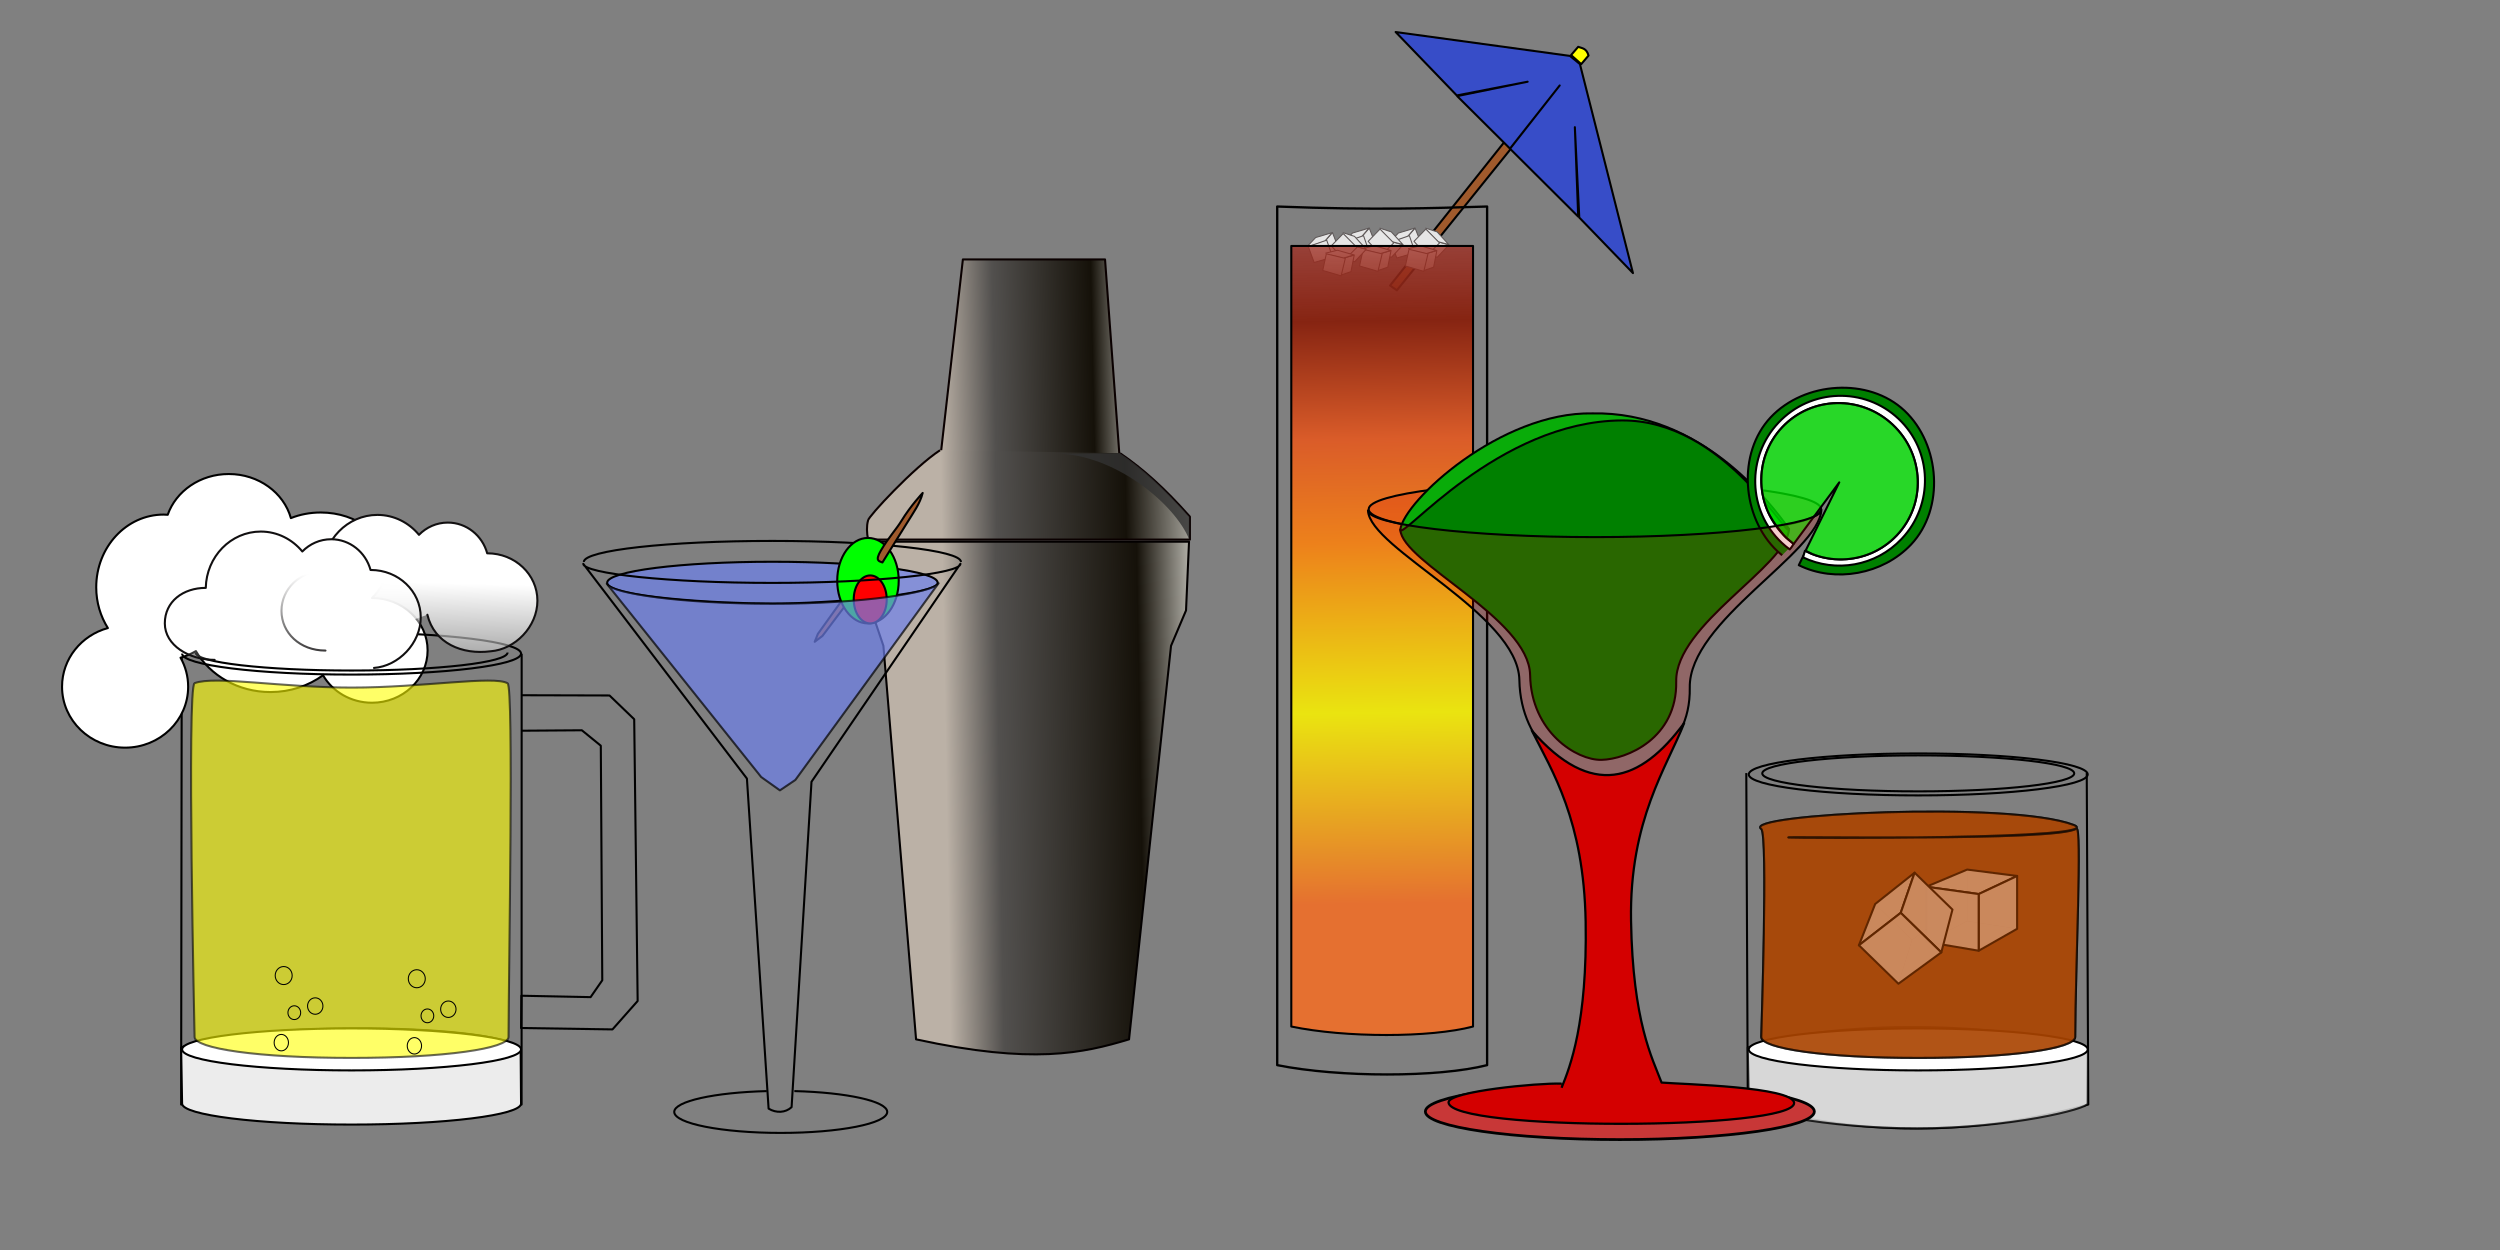 <?xml version="1.0" encoding="UTF-8" standalone="no"?>
<!-- Created with Inkscape (http://www.inkscape.org/) -->

<svg
   xmlns:dc="http://purl.org/dc/elements/1.1/"
   xmlns:cc="http://creativecommons.org/ns#"
   xmlns:rdf="http://www.w3.org/1999/02/22-rdf-syntax-ns#"
   xmlns:svg="http://www.w3.org/2000/svg"
   xmlns="http://www.w3.org/2000/svg"
   xmlns:xlink="http://www.w3.org/1999/xlink"
   xmlns:sodipodi="http://sodipodi.sourceforge.net/DTD/sodipodi-0.dtd"
   xmlns:inkscape="http://www.inkscape.org/namespaces/inkscape"
   width="1200"
   height="600"
   id="svg2"
   version="1.1"
   inkscape:version="0.48.5 r10040"
   sodipodi:docname="Drinks v2.svg">
  <rect width="100%" height="100%" fill="#808080" stroke="none"/>
  <title
     id="title4509">Happy hour</title>
  <defs
     id="defs4">
    <linearGradient
       id="linearGradient4454">
      <stop
         id="stop4456"
         offset="0"
         style="stop-color:#bbb1a6;stop-opacity:1;" />
      <stop
         style="stop-color:#52504e;stop-opacity:1;"
         offset="0.214"
         id="stop4458" />
      <stop
         id="stop4460"
         offset="0.718"
         style="stop-color:#151109;stop-opacity:1;" />
      <stop
         id="stop4462"
         offset="1"
         style="stop-color:#b4b2aa;stop-opacity:1;" />
    </linearGradient>
    <linearGradient
       id="linearGradient4444">
      <stop
         id="stop4446"
         offset="0"
         style="stop-color:#bbb1a6;stop-opacity:1;" />
      <stop
         style="stop-color:#52504e;stop-opacity:1;"
         offset="0.279"
         id="stop4448" />
      <stop
         id="stop4450"
         offset="0.78"
         style="stop-color:#151109;stop-opacity:1;" />
      <stop
         id="stop4452"
         offset="1"
         style="stop-color:#b4b2aa;stop-opacity:1;" />
    </linearGradient>
    <linearGradient
       id="linearGradient4514">
      <stop
         style="stop-color:#bbb1a6;stop-opacity:1;"
         offset="0"
         id="stop4516" />
      <stop
         id="stop4522"
         offset="0.214"
         style="stop-color:#52504e;stop-opacity:1;" />
      <stop
         style="stop-color:#151109;stop-opacity:1;"
         offset="0.783"
         id="stop4524" />
      <stop
         style="stop-color:#b4b2aa;stop-opacity:1;"
         offset="1"
         id="stop4518" />
    </linearGradient>
    <linearGradient
       id="linearGradient4356">
      <stop
         style="stop-color:#e57030;stop-opacity:1;"
         offset="0"
         id="stop4358" />
      <stop
         id="stop4366"
         offset="0.242"
         style="stop-color:#eae410;stop-opacity:1;" />
      <stop
         id="stop4364"
         offset="0.457"
         style="stop-color:#ed811b;stop-opacity:1;" />
      <stop
         style="stop-color:#da5c29;stop-opacity:1;"
         offset="0.589"
         id="stop4368" />
      <stop
         id="stop4370"
         offset="0.739"
         style="stop-color:#862412;stop-opacity:1;" />
      <stop
         style="stop-color:#c83737;stop-opacity:0.33;"
         offset="1"
         id="stop4360" />
    </linearGradient>
    <linearGradient
       inkscape:collect="always"
       id="linearGradient5105">
      <stop
         style="stop-color:#ffffff;stop-opacity:1;"
         offset="0"
         id="stop5107" />
      <stop
         style="stop-color:#ffffff;stop-opacity:0;"
         offset="1"
         id="stop5109" />
    </linearGradient>
    <linearGradient
       gradientTransform="translate(124.051,128.309)"
       y2="184.78"
       x2="75.537"
       y1="139.496"
       x1="73.96"
       gradientUnits="userSpaceOnUse"
       id="linearGradient4167"
       xlink:href="#linearGradient5105"
       inkscape:collect="always" />
    <linearGradient
       inkscape:collect="always"
       id="linearGradient5105-5">
      <stop
         style="stop-color:#ffffff;stop-opacity:1;"
         offset="0"
         id="stop5107-1" />
      <stop
         style="stop-color:#ffffff;stop-opacity:0;"
         offset="1"
         id="stop5109-7" />
    </linearGradient>
    <linearGradient
       y2="184.78"
       x2="75.537"
       y1="139.496"
       x1="73.96"
       gradientTransform="translate(68.051,136.309)"
       gradientUnits="userSpaceOnUse"
       id="linearGradient4210"
       xlink:href="#linearGradient5105-5"
       inkscape:collect="always" />
    <linearGradient
       inkscape:collect="always"
       xlink:href="#linearGradient4356"
       id="linearGradient4362"
       x1="524.191"
       y1="469.682"
       x2="518.757"
       y2="90.947"
       gradientUnits="userSpaceOnUse" />
    <linearGradient
       inkscape:collect="always"
       xlink:href="#linearGradient4514"
       id="linearGradient4557"
       gradientUnits="userSpaceOnUse"
       x1="1070.726"
       y1="205.489"
       x2="1189.893"
       y2="203.437" />
    <linearGradient
       inkscape:collect="always"
       xlink:href="#linearGradient4444"
       id="linearGradient4559"
       gradientUnits="userSpaceOnUse"
       x1="1070.726"
       y1="205.489"
       x2="1165.266"
       y2="203.437" />
    <linearGradient
       inkscape:collect="always"
       xlink:href="#linearGradient4454"
       id="linearGradient4561"
       gradientUnits="userSpaceOnUse"
       x1="1070.726"
       y1="205.489"
       x2="1193.998"
       y2="203.437" />
    <linearGradient
       inkscape:collect="always"
       xlink:href="#linearGradient5105"
       id="linearGradient4511"
       gradientUnits="userSpaceOnUse"
       gradientTransform="translate(124.051,128.309)"
       x1="76.863"
       y1="151.105"
       x2="75.537"
       y2="202.194" />
  </defs>
  <sodipodi:namedview
     id="base"
     pagecolor="#ffffff"
     bordercolor="#666666"
     borderopacity="1.0"
     inkscape:pageopacity="0.0"
     inkscape:pageshadow="2"
     inkscape:zoom="3.8677134"
     inkscape:cx="882.06176"
     inkscape:cy="93.097405"
     inkscape:document-units="px"
     inkscape:current-layer="layer1"
     showgrid="false"
     inkscape:window-width="1366"
     inkscape:window-height="705"
     inkscape:window-x="-8"
     inkscape:window-y="-8"
     inkscape:window-maximized="1" />
  <g
     inkscape:label="Layer 1"
     inkscape:groupmode="layer"
     id="layer1">
    <g
       id="Shaker"
       transform="translate(-620,-32)">
      <a
         id="a4526">
        <path
           style="color:#000000;fill:url(#linearGradient4557);fill-opacity:1;fill-rule:nonzero;stroke:#030000;stroke-width:1;stroke-linecap:butt;stroke-linejoin:round;stroke-miterlimit:4;stroke-opacity:1;stroke-dasharray:none;stroke-dashoffset:4.1;marker:none;visibility:visible;display:inline;overflow:visible;enable-background:accumulate"
           d="m 1190.731,292 -1.44,33 -7.199,17 -20.157,188.889 c -22.1,6.653 -46.215,12.187 -102.227,0 L 1044.03,342 1038.271,324.994 1037.15,292 z"
           id="path4506"
           inkscape:connector-curvature="0"
           sodipodi:nodetypes="ccccccccc" />
      </a>
      <g
         id="g4541">
        <path
           style="color:#000000;fill:url(#linearGradient4559);fill-opacity:1;fill-rule:nonzero;stroke:#0a0000;stroke-width:1;stroke-linecap:butt;stroke-linejoin:round;stroke-miterlimit:4;stroke-opacity:1;stroke-dasharray:none;stroke-dashoffset:4.1;marker:none;visibility:visible;display:inline;overflow:visible;enable-background:accumulate"
           d="m 1071.226,253.003 10.958,-96.468 68.232,0 7.199,97.908"
           id="path4512"
           inkscape:connector-curvature="0"
           sodipodi:nodetypes="cccc" />
        <path
           style="color:#000000;fill:url(#linearGradient4561);fill-opacity:1;fill-rule:nonzero;stroke:#0a0000;stroke-width:1;stroke-linecap:butt;stroke-linejoin:round;stroke-miterlimit:4;stroke-opacity:1;stroke-dasharray:none;stroke-dashoffset:4.1;marker:none;visibility:visible;display:inline;overflow:visible;enable-background:accumulate"
           d="m 1157.615,249.543 c 11.179,7.611 21.34,16.748 33.538,30.468 0,3.663 0,7.326 0,10.989 -51.494,0 -102.988,0 -154.482,0 -0.636,-3.194 -0.764,-6.515 0,-9.2 -0.062,-1.687 22.019,-25.519 34.556,-33.697"
           id="path4508"
           inkscape:connector-curvature="0"
           sodipodi:nodetypes="cccccc" />
        <path
           sodipodi:nodetypes="ccccc"
           inkscape:connector-curvature="0"
           id="path4547"
           d="m 1157.615,249.543 c 11.179,7.611 21.04,16.748 33.238,30.468 0,3.663 0,7.326 0,10.989 -6.947,-17.308 -36.241,-41.233 -64.058,-41.233 z"
           style="opacity:0.8;color:#000000;fill:#333333;fill-opacity:1;fill-rule:nonzero;stroke:none;stroke-width:1;marker:none;visibility:visible;display:inline;overflow:visible;enable-background:accumulate" />
      </g>
    </g>
    <g
       id="Martini"
       inkscape:label="#g4301"
       transform="translate(0,10)">
      <path
         style="color:#000000;fill:none;stroke:#000000;stroke-width:1;stroke-linecap:butt;stroke-linejoin:round;stroke-miterlimit:4;stroke-opacity:1;stroke-dashoffset:4.1;marker:none;visibility:visible;display:inline;overflow:visible;enable-background:accumulate"
         d="m 280.241,259.721 c 0,-5.566 40.524,-10.079 90.513,-10.079 49.989,0 90.513,4.512 90.513,10.079"
         id="path4374"
         inkscape:connector-curvature="0" />
      <path
         style="color:#000000;fill:#6e82ec;fill-opacity:0.702;stroke:#000000;stroke-width:1;stroke-linecap:butt;stroke-linejoin:round;stroke-miterlimit:4;stroke-opacity:1;stroke-dashoffset:4.1;marker:none;visibility:visible;display:inline;overflow:visible;enable-background:accumulate"
         d="m 291.44,269.721 c 0,-5.566 35.51,-10.079 79.314,-10.079 43.804,0 79.314,4.512 79.314,10.079 0.559,5.759 -52.876,10 -79.314,10 -26.438,0 -79.152,-3.161 -79.314,-10 z"
         id="path2985"
         inkscape:connector-curvature="0"
         sodipodi:nodetypes="csccc" />
      <g
         transform="translate(-2,42)"
         id="Olive">
        <animateTransform
           values="0 0;-2 1;-3 -1;-2 0;0 0"
           repeatCount="indefinite"
           id="animateTransform4188"
           attributeName="transform"
           additive="sum"
           begin="-500ms"
           dur="2000ms"
           fill="freeze"
           from="-800 -400"
           to="-1600 -400"
           type="translate" />
        <path
           style="color:#000000;fill:#a05a2c;fill-opacity:1;fill-rule:nonzero;stroke:#000000;stroke-width:1;stroke-linecap:butt;stroke-linejoin:round;stroke-miterlimit:4;stroke-opacity:1;stroke-dasharray:none;stroke-dashoffset:4.1;marker:none;visibility:visible;display:inline;overflow:visible;enable-background:accumulate"
           d="m 407.497,234.245 -12.908,17.999 -1.527,3.818 3.7,-2.8 13.163,-17.49"
           id="path4059"
           inkscape:connector-curvature="0"
           sodipodi:nodetypes="ccccc" />
        <path
           sodipodi:type="arc"
           style="color:#000000;fill:#00ff00;fill-opacity:1;fill-rule:nonzero;stroke:#000000;stroke-width:1;stroke-linecap:butt;stroke-linejoin:round;stroke-miterlimit:4;stroke-opacity:1;stroke-dasharray:none;stroke-dashoffset:4.1;marker:none;visibility:visible;display:inline;overflow:visible;enable-background:accumulate"
           id="path4053"
           sodipodi:cx="418.62769"
           sodipodi:cy="226.72665"
           sodipodi:rx="14.758155"
           sodipodi:ry="20.517435"
           d="m 433.386,226.727 c 0,11.331 -6.607,20.517 -14.758,20.517 -8.151,0 -14.758,-9.186 -14.758,-20.517 0,-11.331 6.607,-20.517 14.758,-20.517 8.151,0 14.758,9.186 14.758,20.517 z" />
        <path
           sodipodi:type="arc"
           style="color:#000000;fill:#ff0000;fill-opacity:1;fill-rule:nonzero;stroke:#000000;stroke-width:1;stroke-linecap:butt;stroke-linejoin:round;stroke-miterlimit:4;stroke-opacity:1;stroke-dasharray:none;stroke-dashoffset:4.1;marker:none;visibility:visible;display:inline;overflow:visible;enable-background:accumulate"
           id="path4055"
           sodipodi:cx="419.70755"
           sodipodi:cy="235.72554"
           sodipodi:rx="7.9190102"
           sodipodi:ry="11.51856"
           d="m 427.627,235.726 c 0,6.362 -3.545,11.519 -7.919,11.519 -4.374,0 -7.919,-5.157 -7.919,-11.519 0,-6.362 3.545,-11.519 7.919,-11.519 4.374,0 7.919,5.157 7.919,11.519 z" />
        <path
           style="color:#000000;fill:#a05a2c;fill-opacity:1;fill-rule:nonzero;stroke:#000000;stroke-width:1;stroke-linecap:butt;stroke-linejoin:round;stroke-miterlimit:4;stroke-opacity:1;stroke-dasharray:none;stroke-dashoffset:4.1;marker:none;visibility:visible;display:inline;overflow:visible;enable-background:accumulate"
           d="m 424.842,212.223 c 3.936,-6.623 7.289,-10.037 9.835,-14.2 4.524,-7.395 10.205,-13.402 10.205,-13.402 -1.297,5.151 -4.375,9.284 -7.708,14.689 l -11.612,18.673 c -1.503,-0.657 -3.768,-0.551 -0.72,-5.759 z"
           id="path4057"
           inkscape:connector-curvature="0"
           sodipodi:nodetypes="cscccc" />
      </g>
      <path
         style="opacity:0.7;color:#000000;fill:#6e81ec;fill-opacity:1;stroke:#000000;stroke-width:1;stroke-linecap:butt;stroke-linejoin:round;stroke-miterlimit:4;stroke-opacity:1;stroke-dashoffset:4.1;marker:none;visibility:visible;display:inline;overflow:visible;enable-background:accumulate"
         d="m 370.754,279.8 c 43.804,0 76.768,-5.276 79.779,-9.842 l -68.757,94.409 -7.422,5.003 -8.99,-6.393 -74.114,-92.785 c 2.482,4.714 35.701,9.608 79.505,9.608 z"
         id="path4384"
         inkscape:connector-curvature="0"
         sodipodi:nodetypes="scccccs" />
      <path
         style="color:#000000;fill:none;stroke:#000000;stroke-width:1;stroke-linecap:butt;stroke-linejoin:round;stroke-miterlimit:4;stroke-opacity:1;stroke-dashoffset:4.1;marker:none;visibility:visible;display:inline;overflow:visible;enable-background:accumulate"
         d="m 370.754,269.8 c -49.989,0 -90.513,-4.512 -90.776,-9.143 l 78.543,103.061 10.407,158.423 c 3.68,2.242 8.123,2.011 11.039,-0.705 l 9.553,-156.187 71.493,-104.641 c 0.253,4.679 -40.271,9.191 -90.259,9.191 z"
         id="path4379"
         inkscape:connector-curvature="0"
         sodipodi:nodetypes="sccccccs" />
      <path
         transform="translate(4,252)"
         style="color:#000000;fill:none;stroke:#000000;stroke-width:1;stroke-linecap:butt;stroke-linejoin:round;stroke-miterlimit:4;stroke-opacity:1;stroke-dashoffset:4.1;marker:none;visibility:visible;display:inline;overflow:visible;enable-background:accumulate"
         d="m 377.274,261.724 c 25.15,0.631 44.593,4.867 44.593,9.998 0,5.566 -22.884,10.079 -51.114,10.079 -28.229,0 -51.114,-4.512 -51.114,-10.079 0,-5.119 19.353,-9.346 44.419,-9.993"
         id="path2985-1"
         inkscape:connector-curvature="0"
         sodipodi:nodetypes="csssc" />
    </g>
    <g
       id="RumAndCoke"
       transform="translate(24,0)">
      <path
         transform="translate(526,100)"
         d="m 452.103,271.721 c 0,5.566 -36.422,10.079 -81.35,10.079 -44.928,0 -81.35,-4.512 -81.35,-10.079 0,-5.566 36.422,-10.079 81.35,-10.079 44.928,0 81.35,4.512 81.35,10.079 z"
         sodipodi:ry="10.07874"
         sodipodi:rx="81.349831"
         sodipodi:cy="271.72104"
         sodipodi:cx="370.75366"
         id="path2985-4"
         style="color:#000000;fill:none;stroke:#000000;stroke-width:1;stroke-linecap:butt;stroke-linejoin:round;stroke-miterlimit:4;stroke-opacity:1;stroke-dasharray:none;stroke-dashoffset:4.1;marker:none;visibility:visible;display:inline;overflow:visible;enable-background:accumulate"
         sodipodi:type="arc" />
      <path
         sodipodi:nodetypes="cccc"
         inkscape:connector-curvature="0"
         id="path3917"
         d="m 814.218,371.069 0.72,159.1 c 52.583,15.123 106.997,15.592 163.42,0 L 977.638,371.069"
         style="color:#000000;fill:none;stroke:#000000;stroke-width:1;stroke-linecap:butt;stroke-linejoin:round;stroke-miterlimit:4;stroke-opacity:1;stroke-dasharray:none;stroke-dashoffset:4.1;marker:none;visibility:visible;display:inline;overflow:visible;enable-background:accumulate" />
      <path
         sodipodi:nodetypes="cscccc"
         inkscape:connector-curvature="0"
         id="path2985-4-8-8"
         d="m 288.938,244.812 0.466,26.909 c 0.06,3.492 35.904,11.889 80.833,11.889 44.928,0 81.867,-9.425 81.867,-11.889 l 0.107,-25.986 c -29.607,-11.924 -117.113,-16.15 -163.273,-0.923 z"
         style="opacity:0.8;color:#000000;fill:#ececec;stroke:#000000;stroke-width:1;stroke-linecap:butt;stroke-linejoin:round;stroke-miterlimit:4;stroke-opacity:1;stroke-dashoffset:4.1;marker:none;visibility:visible;display:inline;overflow:visible;enable-background:accumulate"
         transform="translate(526,258)" />
      <path
         transform="translate(526,232)"
         d="m 452.103,271.721 c 0,5.566 -36.422,10.079 -81.35,10.079 -44.928,0 -81.35,-4.512 -81.35,-10.079 0,-5.566 36.422,-10.079 81.35,-10.079 44.928,0 81.35,4.512 81.35,10.079 z"
         sodipodi:ry="10.07874"
         sodipodi:rx="81.349831"
         sodipodi:cy="271.72104"
         sodipodi:cx="370.75366"
         id="path2985-4-2"
         style="color:#000000;fill:#ffffff;stroke:#000000;stroke-width:1;stroke-linecap:butt;stroke-linejoin:round;stroke-miterlimit:4;stroke-opacity:1;stroke-dasharray:none;stroke-dashoffset:4.1;marker:none;visibility:visible;display:inline;overflow:visible;enable-background:accumulate"
         sodipodi:type="arc" />
      <path
         sodipodi:nodetypes="ssssssss"
         inkscape:connector-curvature="0"
         id="path2985-4-8"
         d="m 446.103,265.721 c -0.014,5.566 -30.422,10.079 -75.35,10.079 -44.928,0 -75.35,-4.512 -75.35,-10.079 0,-1.348 3.313,-97.471 0.008,-99.808 -10.018,-7.084 119.322,-13.61 149.919,-1.942 18.433,7.029 -133.717,6.361 -136.73,6.026 -6.008,-0.667 129.724,2.022 138.074,-4.258 2.79,-2.099 -0.486,66.74 -0.571,99.983 z"
         style="opacity:0.8;color:#000000;fill:#aa4400;fill-opacity:1;stroke:#000000;stroke-width:1;stroke-linecap:butt;stroke-linejoin:round;stroke-miterlimit:4;stroke-opacity:1;stroke-dashoffset:4.1;marker:none;visibility:visible;display:inline;overflow:visible;enable-background:accumulate"
         transform="translate(526,232)" />
      <g
         style="fill:#f4e3d7;fill-opacity:0.863;opacity:1"
         inkscape:label="#g3951"
         id="IceCube1">
        <animateTransform
           values="0 0;-2 1;-3 -1;-2 0;0 0"
           repeatCount="indefinite"
           id="animateTransform4191"
           attributeName="transform"
           additive="sum"
           begin="-500ms"
           dur="2000ms"
           fill="freeze"
           from="-800 -400"
           to="-1600 -400"
           type="translate" />
        <g
           id="g3923"
           style="color:#000000;fill:#f4e3d7;fill-opacity:0.863;fill-rule:nonzero;stroke:#000000;stroke-width:1;stroke-linecap:butt;stroke-linejoin:round;stroke-miterlimit:4;stroke-opacity:1;stroke-dasharray:none;stroke-dashoffset:4.1;marker:none;visibility:visible;display:inline;overflow:visible;enable-background:accumulate">
          <path
             d="m 900.611,452.104 25.156,4.249 18.45,-10.519 -23.975,-3.703 z"
             style="fill:#f4e3d7;fill-opacity:0.863;fill-rule:evenodd;stroke:none"
             id="path3939"
             inkscape:connector-curvature="0" />
          <path
             d="m 900.611,425.637 0,26.468 19.631,-9.974 0,-24.732 z"
             style="fill:#f4e3d7;fill-opacity:0.863;fill-rule:evenodd;stroke:none"
             id="path3941"
             inkscape:connector-curvature="0" />
          <path
             d="m 920.242,417.398 23.975,3.059 0,25.376 -23.975,-3.703 z"
             style="fill:#f4e3d7;fill-opacity:0.863;fill-rule:evenodd;stroke:none"
             id="path3943"
             inkscape:connector-curvature="0" />
          <path
             d="m 900.611,425.637 25.156,3.509 18.45,-8.689 -23.975,-3.059 z"
             style="fill:#f4e3d7;fill-opacity:0.863;fill-rule:evenodd;stroke:#000000;stroke-opacity:1"
             id="path3945"
             inkscape:connector-curvature="0" />
          <path
             d="m 925.767,429.146 0,27.207 18.45,-10.519 0,-25.376 z"
             style="fill:#f4e3d7;fill-opacity:0.863;fill-rule:evenodd;stroke:#000000;stroke-opacity:1"
             id="path3947"
             inkscape:connector-curvature="0" />
          <path
             d="m 900.611,425.637 25.156,3.509 0,27.207 -25.156,-4.249 z"
             style="fill:#f4e3d7;fill-opacity:0.863;fill-rule:evenodd;stroke:#000000;stroke-opacity:1"
             id="path3949"
             inkscape:connector-curvature="0" />
        </g>
      </g>
      <use
         height="600"
         width="1200"
         transform="matrix(0.698,-0.716,0.716,0.698,-65.101,801.468)"
         id="use3960"
         xlink:href="#IceCube1"
         y="0"
         x="0"
         style="fill:#f9f9f9;opacity:1" />
      <path
         transform="translate(526,232)"
         style="opacity:0.563;color:#000000;fill:#aa4400;fill-opacity:1;stroke:#000000;stroke-width:1;stroke-linecap:butt;stroke-linejoin:round;stroke-miterlimit:4;stroke-opacity:1;stroke-dashoffset:4.1;marker:none;visibility:visible;display:inline;overflow:visible;enable-background:accumulate"
         d="m 446.103,265.721 c -0.014,5.566 -30.422,10.079 -75.35,10.079 -44.928,0 -75.35,-4.512 -75.35,-10.079 0,-1.348 3.313,-97.471 0.008,-99.808 -10.018,-7.084 119.322,-13.61 149.919,-1.942 18.433,7.029 -133.717,6.361 -136.73,6.026 -6.008,-0.667 129.724,2.022 138.074,-4.258 2.79,-2.099 -0.486,66.74 -0.571,99.983 z"
         id="path4573"
         inkscape:connector-curvature="0"
         sodipodi:nodetypes="ssssssss" />
      <path
         transform="translate(526,99.5)"
         d="m 445.624,271.721 c 0,4.771 -33.521,8.639 -74.871,8.639 -41.35,0 -74.871,-3.868 -74.871,-8.639 0,-4.771 33.521,-8.639 74.871,-8.639 41.35,0 74.871,3.868 74.871,8.639 z"
         sodipodi:ry="8.6389198"
         sodipodi:rx="74.870636"
         sodipodi:cy="271.72104"
         sodipodi:cx="370.75366"
         id="path2985-4-4"
         style="color:#000000;fill:none;stroke:#000000;stroke-width:1;stroke-linecap:butt;stroke-linejoin:round;stroke-miterlimit:4;stroke-opacity:1;stroke-dasharray:none;stroke-dashoffset:4.1;marker:none;visibility:visible;display:inline;overflow:visible;enable-background:accumulate"
         sodipodi:type="arc" />
    </g>
    <g
       id="MaiTai"
       inkscape:label="#g4341"
       transform="translate(144,-36)">
      <g
         id="g4351"
         transform="matrix(0.965,-0.261,0.261,0.965,-2.297,166.305)">
        <path
           sodipodi:nodetypes="ccccc"
           inkscape:connector-curvature="0"
           id="path4349"
           d="m 505.707,143.78 113.302,-83.376 2.545,4.072 -113.302,82.358 z"
           style="color:#000000;fill:#a05a2c;fill-opacity:1;fill-rule:nonzero;stroke:#000000;stroke-width:1;stroke-linecap:butt;stroke-linejoin:round;stroke-miterlimit:4;stroke-opacity:1;stroke-dasharray:none;stroke-dashoffset:4.1;marker:none;visibility:visible;display:inline;overflow:visible;enable-background:accumulate" />
        <path
           sodipodi:nodetypes="cccccccccccccc"
           inkscape:connector-curvature="0"
           id="path4345"
           d="m 540.068,26.968 20.382,37.059 34.556,2.52 L 560.55,64.387 578.448,95.343 609.404,72.306 578.448,95.403 601.546,135.4 l 9.658,-41.857 -9.278,42.436 17.917,32.475 1.62,-103.528 -3.6,-5.039 z"
           style="color:#000000;fill:#374dc8;fill-opacity:1;stroke:#000000;stroke-width:1;stroke-linecap:butt;stroke-linejoin:round;stroke-miterlimit:4;stroke-opacity:1;stroke-dasharray:none;stroke-dashoffset:4.1;marker:none;visibility:visible;display:inline;overflow:visible;enable-background:accumulate" />
        <path
           sodipodi:nodetypes="ccccc"
           inkscape:connector-curvature="0"
           id="path4347"
           d="m 618.5,59.64 4.327,-2.927 c 1.597,1.195 3.688,1.599 3.691,5.345 l -4.454,3.054 z"
           style="color:#000000;fill:#ffff00;stroke:#000000;stroke-width:1;stroke-linecap:butt;stroke-linejoin:round;stroke-miterlimit:4;stroke-opacity:1;stroke-dasharray:none;stroke-dashoffset:4.1;marker:none;visibility:visible;display:inline;overflow:visible;enable-background:accumulate" />
      </g>
      <use
         x="0"
         y="0"
         xlink:href="#ThreeIceCubes"
         id="use4485"
         transform="translate(22,0)"
         width="1200"
         height="600" />
      <g
         id="ThreeIceCubes"
         inkscape:label="#g4467"
         transform="translate(-389.793,-109.663)">
        <g
           id="g4458">
          <path
             style="color:#000000;fill:#e6e6e6;fill-opacity:1;fill-rule:nonzero;stroke:#5d5757;stroke-width:0.5;stroke-linecap:butt;stroke-linejoin:round;stroke-miterlimit:4;stroke-opacity:1;stroke-dasharray:none;stroke-dashoffset:4.1;marker:none;visibility:visible;display:inline;overflow:visible;enable-background:accumulate"
             d="m 902.587,266.982 3.42,-4.26 -2.96,-7.559 -3.159,3.6"
             id="path4453"
             inkscape:connector-curvature="0"
             sodipodi:nodetypes="cccc" />
          <path
             style="color:#000000;fill:#e6e6e6;fill-opacity:1;fill-rule:nonzero;stroke:#5d5757;stroke-width:0.5;stroke-linecap:butt;stroke-linejoin:round;stroke-miterlimit:4;stroke-opacity:1;stroke-dasharray:none;stroke-dashoffset:4.1;marker:none;visibility:visible;display:inline;overflow:visible;enable-background:accumulate"
             d="m 890.889,261.822 4.099,-4.299 7.879,-2.36 -3.276,3.854"
             id="path4455"
             inkscape:connector-curvature="0"
             sodipodi:nodetypes="cccc" />
          <path
             sodipodi:nodetypes="ccccc"
             inkscape:connector-curvature="0"
             transform="matrix(0.946,-0.326,0.326,0.946,0,0)"
             style="color:#000000;fill:#e6e6e6;fill-opacity:1;fill-rule:nonzero;stroke:#5d5757;stroke-width:0.5;stroke-linecap:butt;stroke-linejoin:round;stroke-miterlimit:4;stroke-opacity:1;stroke-dasharray:none;stroke-dashoffset:4.1;marker:none;visibility:visible;display:inline;overflow:visible;enable-background:accumulate"
             d="m 757.036,537.658 9.359,0 0,8.639 -9.196,-0.473 z"
             id="rect4451" />
        </g>
        <use
           height="600"
           width="1200"
           transform="matrix(0.435,0.9,-0.9,0.435,756.061,-660.556)"
           id="use4463"
           xlink:href="#g4458"
           y="0"
           x="0" />
        <use
           height="600"
           width="1200"
           transform="matrix(0.844,0.536,-0.536,0.844,288.082,-433.442)"
           id="use4465"
           xlink:href="#g4458"
           y="0"
           x="0" />
      </g>
      <use
         x="0"
         y="0"
         xlink:href="#ThreeIceCubes"
         id="use4475"
         transform="translate(-17.676,2.157)"
         width="1200"
         height="600" />
      <path
         sodipodi:nodetypes="ccccc"
         inkscape:connector-curvature="0"
         id="rect4284"
         d="m 475.822,154.069 87.231,0 0,374.663 c -20.362,5.43 -61.439,5.43 -87.231,0 z"
         style="color:#000000;fill:url(#linearGradient4362);fill-opacity:1;fill-rule:nonzero;stroke:#000000;stroke-width:1;stroke-linecap:butt;stroke-linejoin:round;stroke-miterlimit:4;stroke-opacity:1;stroke-dashoffset:4.1;marker:none;visibility:visible;display:inline;overflow:visible;enable-background:accumulate" />
      <path
         sodipodi:nodetypes="ccccc"
         inkscape:connector-curvature="0"
         id="rect4284-5"
         d="m 469.062,135.133 c 48.328,1.843 73.371,0.775 100.752,0 l 0,412.13 c -23.518,5.973 -70.962,5.973 -100.752,0 z"
         style="color:#000000;fill:none;stroke:#000000;stroke-width:1.127;stroke-linecap:butt;stroke-linejoin:round;stroke-miterlimit:4;stroke-opacity:1;stroke-dashoffset:4.1;marker:none;visibility:visible;display:inline;overflow:visible;enable-background:accumulate" />
    </g>
    <g
       id="Margarita"
       inkscape:label="#g4287"
       transform="translate(130,2)">
      <path
         style="color:#000000;fill:#d60000;fill-opacity:0.196;stroke:#000000;stroke-width:1;stroke-linecap:butt;stroke-linejoin:round;stroke-miterlimit:4;stroke-opacity:1;stroke-dashoffset:4.1;marker:none;visibility:visible;display:inline;overflow:visible;enable-background:accumulate"
         d="m 526.983,242.364 c 0,-7.429 48.609,-13.451 108.572,-13.451 59.963,0 108.572,6.022 108.572,13.451 -0.703,10.304 -71.702,14 -108.572,14 -47.381,0.448 -109.034,-5.541 -108.572,-14 z"
         id="path2985-7"
         inkscape:connector-curvature="0"
         sodipodi:nodetypes="csccc" />
      <path
         style="color:#000000;fill:#09ac09;fill-opacity:1;stroke:#000000;stroke-width:1;stroke-linecap:butt;stroke-linejoin:round;stroke-miterlimit:4;stroke-opacity:1;stroke-dasharray:none;stroke-dashoffset:4.1;marker:none;visibility:visible;display:inline;overflow:visible;enable-background:accumulate"
         d="m 635.539,264.601 c -53.93,-0.36 -93.087,-6.603 -93.389,-12.393 1.789,-13.829 48.291,-56.642 92.22,-55.776 51.859,-1.062 85.157,42.442 94.371,55.467 -15.954,8.258 -41.794,13.045 -93.203,12.702 z"
         id="MargaritaLiquid2"
         inkscape:connector-curvature="0"
         sodipodi:nodetypes="scccs" />
      <path
         sodipodi:nodetypes="scssscs"
         inkscape:connector-curvature="0"
         id="MargaritaLiquid1"
         d="m 648.497,199.809 c -59.638,0.359 -106.045,58.189 -106.347,52.399 0.712,15.794 61.814,42.503 62.305,69.814 0.491,27.311 22.311,40.967 34.235,40.709 12.139,-0.262 36.378,-10.304 35.888,-37.615 -0.491,-27.311 53.266,-55.448 54.164,-73.217 -0.116,6.099 -30.665,-52.389 -80.244,-52.09 z"
         style="color:#000000;fill:#008000;fill-opacity:1;stroke:#000000;stroke-width:1;stroke-linecap:butt;stroke-linejoin:round;stroke-miterlimit:4;stroke-opacity:1;stroke-dasharray:none;stroke-dashoffset:4.1;marker:none;visibility:visible;display:inline;overflow:visible;enable-background:accumulate" />
      <g
         id="Lime"
         transform="matrix(-0.728,-0.686,0.686,-0.728,1196.681,866.455)">
        <path
           style="color:#000000;fill:#008000;fill-opacity:1;fill-rule:nonzero;stroke:#000000;stroke-width:1;stroke-linecap:butt;stroke-linejoin:round;stroke-miterlimit:4;stroke-opacity:1;stroke-dashoffset:4.1;marker:none;visibility:visible;display:inline;overflow:visible;enable-background:accumulate"
           d="m 755.333,122.258 c 1.622,0.026 3.202,0.086 4.542,0.086 20.874,0 37.781,16.674 37.781,37.25 0,20.576 -16.907,37.25 -37.781,37.25 -20.874,0 -37.812,-16.674 -37.812,-37.25 0,-17.083 10.781,-31.032 26.692,-35.427 l -2.277,-7.289 c -18.636,5.713 -32.414,24.424 -32.414,44.195 0,23.616 22.706,44.55 46.322,44.55 23.616,0 44.581,-22.706 44.581,-46.322 0,-23.616 -22.737,-44.581 -46.353,-44.581 -1.017,0 -2.028,0.042 -3.033,0.125"
           id="path4016"
           inkscape:connector-curvature="0"
           sodipodi:nodetypes="cssssccssssc" />
        <path
           style="color:#000000;fill:#ffffff;fill-opacity:1;fill-rule:nonzero;stroke:#000000;stroke-width:1;stroke-linecap:butt;stroke-linejoin:round;stroke-miterlimit:4;stroke-opacity:1;stroke-dashoffset:4.1;marker:none;visibility:visible;display:inline;overflow:visible;enable-background:accumulate"
           d="m 755.396,122.781 c 1.633,-0.212 2.787,-0.437 4.478,-0.437 20.874,0 37.781,16.674 37.781,37.25 0,20.576 -16.907,37.25 -37.781,37.25 -20.874,0 -37.812,-16.674 -37.812,-37.25 0,-16.868 11.385,-31.114 26.989,-35.701 l -1.512,-2.89 c -16.42,5.247 -28.32,20.714 -28.32,38.965 0,22.565 18.19,40.844 40.625,40.844 22.435,0 40.625,-18.278 40.625,-40.844 0,-22.565 -18.19,-40.875 -40.625,-40.875 -1.694,0 -3.363,0.104 -5.003,0.307 -0.013,1.855 0.555,3.38 0.555,3.38 z"
           id="path4018"
           inkscape:connector-curvature="0"
           sodipodi:nodetypes="cssssccsssscc" />
        <path
           transform="translate(-3.6,-7.559)"
           style="color:#000000;fill:#00ff00;fill-opacity:0.687;fill-rule:nonzero;stroke:#000000;stroke-width:1;stroke-linecap:butt;stroke-linejoin:round;stroke-miterlimit:4;stroke-opacity:1;stroke-dashoffset:4.1;marker:none;visibility:visible;display:inline;overflow:visible;enable-background:accumulate"
           d="m 763.192,166.662 -4.367,-36.567 4.64,-0.196 c 1.923,-0.081 10.19,1.042 14.712,2.928 4.522,1.885 8.594,4.613 12.014,7.984 3.42,3.371 6.187,7.385 8.1,11.842 1.913,4.457 2.97,9.358 2.97,14.501 0,5.144 -1.058,10.044 -2.97,14.501 -1.913,4.457 -4.68,8.471 -8.1,11.842 -3.42,3.371 -7.492,6.099 -12.014,7.984 -4.522,1.885 -9.493,2.928 -14.712,2.928 -5.218,0 -10.19,-1.042 -14.712,-2.928 -4.522,-1.885 -8.594,-4.613 -12.014,-7.984 -3.42,-3.371 -6.187,-7.385 -8.1,-11.842 -1.913,-4.457 -2.97,-9.358 -2.97,-14.501 0,-5.144 1.058,-10.044 2.97,-14.501 1.913,-4.457 4.68,-8.471 8.1,-11.842 3.42,-3.371 7.492,-6.099 12.014,-7.984 l 3.708,-1.135 z"
           id="path4020"
           inkscape:connector-curvature="0"
           sodipodi:nodetypes="ccsssssssssssssssccc" />
      </g>
      <path
         style="color:#000000;fill:#d40000;fill-opacity:0.196;stroke:#000000;stroke-width:1;stroke-linecap:butt;stroke-linejoin:round;stroke-miterlimit:4;stroke-opacity:1;stroke-dashoffset:4.1;marker:none;visibility:visible;display:inline;overflow:visible;enable-background:accumulate"
         d="m 635.555,255.816 c -59.963,0 -108.572,-6.022 -108.924,-12.776 0.83,18.422 72.097,49.574 72.669,81.428 0.572,31.854 26.022,47.781 39.93,47.481 14.158,-0.306 42.43,-12.018 41.858,-43.872 -0.572,-31.854 62.127,-64.671 63.174,-85.396 -0.135,7.113 -48.745,13.136 -108.707,13.136 z"
         id="path4390"
         inkscape:connector-curvature="0"
         sodipodi:nodetypes="scssscs" />
      <path
         transform="matrix(1.335,0,0,1.335,152.574,168.802)"
         d="m 440.683,271.721 c 0,5.566 -31.309,10.079 -69.93,10.079 -38.621,0 -69.93,-4.512 -69.93,-10.079 0,-5.566 31.309,-10.079 69.93,-10.079 38.621,0 69.93,4.512 69.93,10.079 z"
         sodipodi:ry="10.07874"
         sodipodi:rx="69.92971"
         sodipodi:cy="271.72104"
         sodipodi:cx="370.75366"
         id="path2985-7-4"
         style="color:#000000;fill:#c83737;stroke:#000000;stroke-width:1;stroke-linecap:butt;stroke-linejoin:round;stroke-miterlimit:4;stroke-opacity:1;stroke-dasharray:none;stroke-dashoffset:4.1;marker:none;visibility:visible;display:inline;overflow:visible;enable-background:accumulate"
         sodipodi:type="arc" />
      <path
         sodipodi:nodetypes="csccscccc"
         inkscape:connector-curvature="0"
         id="path2985-7-0-9"
         d="m 444.306,293.785 c -9.154,-3.923 -28.624,-11.985 -73.552,-11.985 -44.928,0 -67.023,13.657 -85.264,22.416 30.849,-25.932 23.834,-47.819 -2.114,-67.685 19.076,7.764 42.45,25.111 87.378,25.111 44.928,0 61.192,-8.396 72.019,-12.293 0.945,-9.732 2.891,-57.928 10.015,-58.679 12.233,-0.529 10.036,153.2 -2.903,153.404 -4.867,-0.293 -7.962,-39.697 -7.429,-50.322"
         style="color:#000000;fill:#d40000;stroke:#000000;stroke-width:1;stroke-linecap:butt;stroke-linejoin:round;stroke-miterlimit:4;stroke-opacity:1;stroke-dashoffset:4.1;marker:none;visibility:visible;display:inline;overflow:visible;enable-background:accumulate"
         transform="matrix(0.019,1.081,-1.081,0.019,928.692,34.258)" />
    </g>
    <g
       id="Beer and Suds">
      <g
         transform="translate(-728,0)"
         id="Beer">
        <path
           sodipodi:nodetypes="cccc"
           inkscape:connector-curvature="0"
           id="path4235"
           d="m 815.236,314.051 -0.298,216.118 163.42,0 0.044,-216.373"
           style="color:#000000;fill:none;stroke:#000000;stroke-width:1;stroke-linecap:butt;stroke-linejoin:round;stroke-miterlimit:4;stroke-opacity:1;stroke-dasharray:none;stroke-dashoffset:4.1;marker:none;visibility:visible;display:inline;overflow:visible;enable-background:accumulate" />
        <path
           sodipodi:nodetypes="cscccc"
           inkscape:connector-curvature="0"
           id="path4237"
           d="m 288.938,244.812 0.466,26.909 c 0,5.566 36.422,10.079 81.35,10.079 44.928,0 81.35,-4.512 81.35,-10.079 L 451.918,246.252 c -3.569,-13.237 -132.888,-14.59 -162.98,-1.44 z"
           style="color:#000000;fill:#ececec;stroke:#000000;stroke-width:1;stroke-linecap:butt;stroke-linejoin:round;stroke-miterlimit:4;stroke-opacity:1;stroke-dashoffset:4.1;marker:none;visibility:visible;display:inline;overflow:visible;enable-background:accumulate"
           transform="translate(526,258)" />
        <path
           transform="translate(526,232)"
           d="m 452.103,271.721 c 0,5.566 -36.422,10.079 -81.35,10.079 -44.928,0 -81.35,-4.512 -81.35,-10.079 0,-5.566 36.422,-10.079 81.35,-10.079 44.928,0 81.35,4.512 81.35,10.079 z"
           sodipodi:ry="10.07874"
           sodipodi:rx="81.349831"
           sodipodi:cy="271.72104"
           sodipodi:cx="370.75366"
           id="path4239"
           style="color:#000000;fill:#ffffff;stroke:#000000;stroke-width:1;stroke-linecap:butt;stroke-linejoin:round;stroke-miterlimit:4;stroke-opacity:1;stroke-dasharray:none;stroke-dashoffset:4.1;marker:none;visibility:visible;display:inline;overflow:visible;enable-background:accumulate"
           sodipodi:type="arc" />
        <path
           sodipodi:nodetypes="ccsscsssccscsscssccc"
           inkscape:connector-curvature="0"
           id="Suds3"
           d="m 837.812,227.531 c -13.713,0 -25.331,8.206 -29.312,19.562 -0.655,-0.043 -1.303,-0.094 -1.969,-0.094 -17.851,0 -32.344,15.638 -32.344,34.906 0,7.257 2.081,13.98 5.594,19.562 -12.706,3.471 -22,14.769 -22,28.156 0,16.151 13.563,29.25 30.281,29.25 16.718,0 30.25,-13.099 30.25,-29.25 0,-5.047 -1.326,-9.794 -3.656,-13.938 2.597,-0.727 5.074,-1.796 7.375,-3.156 6.809,11.679 20.258,19.656 35.781,19.656 9.552,0 18.322,-3.025 25.25,-8.062 4.511,7.857 13.354,13.188 23.5,13.188 14.735,0 26.688,-11.241 26.688,-25.125 0,-13.884 -11.953,-25.156 -26.688,-25.156 4.482,-4.332 7.188,-9.874 7.188,-15.906 0,-13.884 -14.244,-25.125 -31.812,-25.125 -5.153,0 -10.007,0.968 -14.312,2.688 -3.416,-12.172 -15.468,-21.156 -29.812,-21.156 z"
           style="color:#000000;fill:#ffffff;fill-opacity:1;fill-rule:evenodd;stroke:#000000;stroke-width:1;stroke-linecap:butt;stroke-linejoin:round;stroke-miterlimit:4;stroke-opacity:1;stroke-dasharray:none;stroke-dashoffset:0;marker:none;visibility:visible;display:inline;overflow:visible;enable-background:accumulate" />
        <path
           sodipodi:nodetypes="csssc"
           inkscape:connector-curvature="0"
           id="path4233"
           d="m 402.419,262.434 c 9.733,0.51 18.497,1.248 25.858,2.16 14.721,1.824 23.827,4.344 23.827,7.127 0,5.566 -36.422,10.079 -81.35,10.079 -44.928,0 -81.35,-4.512 -81.35,-10.079"
           style="color:#000000;fill:none;stroke:#000000;stroke-width:1;stroke-linecap:butt;stroke-linejoin:round;stroke-miterlimit:4;stroke-opacity:1;stroke-dashoffset:4.1;marker:none;visibility:visible;display:inline;overflow:visible;enable-background:accumulate"
           transform="translate(526,42)" />
        <path
           sodipodi:nodetypes="sssssss"
           inkscape:connector-curvature="0"
           id="LiguidBeer"
           d="m 446.103,265.721 c -0.014,5.566 -30.422,10.079 -75.35,10.079 -44.928,0 -75.35,-4.512 -75.35,-10.079 0,-1.348 -3.789,-168.407 0.008,-169.808 9.966,-3.678 41.291,2.13 75.342,2.13 34.298,0 68.454,-5.904 74.902,-2.05 2.997,1.791 0.532,136.486 0.447,169.728 z"
           style="opacity:0.594;color:#000000;fill:#ffff00;fill-opacity:1;stroke:#000000;stroke-width:1;stroke-linecap:butt;stroke-linejoin:round;stroke-miterlimit:4;stroke-opacity:1;stroke-dashoffset:4.1;marker:none;visibility:visible;display:inline;overflow:visible;enable-background:accumulate"
           transform="translate(526,232)" />
        <g
           style="fill:#f4e3d7;fill-opacity:0.687"
           inkscape:label="#g3951"
           id="BubblesSet1">
          <animateTransform
             values="0 0;-500 -450"
             repeatCount="indefinite"
             id="animateTransform4245"
             attributeName="transform"
             additive="sum"
             begin="-500ms"
             dur="2000ms"
             type="translate" />
          <animateTransform
             type="scale"
             dur="2000ms"
             begin="-500ms"
             additive="sum"
             attributeName="transform"
             id="animateTransform4273"
             repeatCount="indefinite"
             values="1 1;1.5 1.5" />
          <g
             id="Bubbles1"
             style="color:#000000;fill:#f4e3d7;fill-opacity:0.687;fill-rule:nonzero;stroke:#000000;stroke-width:1;stroke-linecap:butt;stroke-linejoin:round;stroke-miterlimit:4;stroke-opacity:1;stroke-dasharray:none;stroke-dashoffset:4.1;marker:none;visibility:visible;display:inline;overflow:visible;enable-background:accumulate">
            <path
               transform="translate(728,36)"
               d="m 208.203,451.611 c 0,1.827 -1.367,3.309 -3.054,3.309 -1.687,0 -3.054,-1.481 -3.054,-3.309 0,-1.827 1.367,-3.309 3.054,-3.309 1.687,0 3.054,1.481 3.054,3.309 z"
               sodipodi:ry="3.3088462"
               sodipodi:rx="3.0543194"
               sodipodi:cy="451.61099"
               sodipodi:cx="205.14845"
               id="path4265"
               style="color:#000000;fill:none;stroke:#000000;stroke-width:0.5;stroke-linecap:butt;stroke-linejoin:round;stroke-miterlimit:4;stroke-opacity:1;stroke-dasharray:none;stroke-dashoffset:4.1;marker:none;visibility:visible;display:inline;overflow:visible;enable-background:accumulate"
               sodipodi:type="arc" />
            <path
               transform="translate(728,36)"
               d="m 202.349,465.992 c 0,2.179 -1.538,3.945 -3.436,3.945 -1.898,0 -3.436,-1.766 -3.436,-3.945 0,-2.179 1.538,-3.945 3.436,-3.945 1.898,0 3.436,1.766 3.436,3.945 z"
               sodipodi:ry="3.9451628"
               sodipodi:rx="3.4361095"
               sodipodi:cy="465.99173"
               sodipodi:cx="198.91255"
               id="path4267"
               style="color:#000000;fill:none;stroke:#000000;stroke-width:0.5;stroke-linecap:butt;stroke-linejoin:round;stroke-miterlimit:4;stroke-opacity:1;stroke-dasharray:none;stroke-dashoffset:4.1;marker:none;visibility:visible;display:inline;overflow:visible;enable-background:accumulate"
               sodipodi:type="arc" />
            <path
               transform="translate(728,36)"
               d="m 218.893,448.429 c 0,2.179 -1.652,3.945 -3.691,3.945 -2.038,0 -3.691,-1.766 -3.691,-3.945 0,-2.179 1.652,-3.945 3.691,-3.945 2.038,0 3.691,1.766 3.691,3.945 z"
               sodipodi:ry="3.9451628"
               sodipodi:rx="3.6906362"
               sodipodi:cy="448.42938"
               sodipodi:cx="215.20226"
               id="path4269"
               style="color:#000000;fill:none;stroke:#000000;stroke-width:0.5;stroke-linecap:butt;stroke-linejoin:round;stroke-miterlimit:4;stroke-opacity:1;stroke-dasharray:none;stroke-dashoffset:4.1;marker:none;visibility:visible;display:inline;overflow:visible;enable-background:accumulate"
               sodipodi:type="arc" />
            <path
               transform="translate(728,36)"
               d="m 204.13,433.794 c 0,2.39 -1.823,4.327 -4.072,4.327 -2.249,0 -4.072,-1.937 -4.072,-4.327 0,-2.39 1.823,-4.327 4.072,-4.327 2.249,0 4.072,1.937 4.072,4.327 z"
               sodipodi:ry="4.3269525"
               sodipodi:rx="4.0724258"
               sodipodi:cy="433.79413"
               sodipodi:cx="200.05792"
               id="path4271"
               style="color:#000000;fill:none;stroke:#000000;stroke-width:0.5;stroke-linecap:butt;stroke-linejoin:round;stroke-miterlimit:4;stroke-opacity:1;stroke-dasharray:none;stroke-dashoffset:4.1;marker:none;visibility:visible;display:inline;overflow:visible;enable-background:accumulate"
               sodipodi:type="arc" />
          </g>
        </g>
        <use
           transform="translate(-63.886,-1.527)"
           height="600"
           width="1200"
           id="use4261"
           xlink:href="#Bubbles1"
           y="0"
           x="0"
           style="fill:#f9f9f9">
          <animateTransform
             type="translate"
             dur="2000ms"
             begin="-1500ms"
             additive="sum"
             attributeName="transform"
             id="animateTransform4275"
             repeatCount="indefinite"
             values="0 0;-450 -450" />
          <animateTransform
             values="1 1;1.5 1.5"
             repeatCount="indefinite"
             id="animateTransform4278"
             attributeName="transform"
             additive="sum"
             begin="-1500ms"
             dur="2000ms"
             type="scale" />
        </use>
        <path
           sodipodi:nodetypes="csc"
           inkscape:connector-curvature="0"
           id="path4263"
           d="m 445.624,271.721 c 0,4.771 -33.521,8.639 -74.871,8.639 -41.35,0 -74.871,-3.868 -74.871,-8.639"
           style="color:#000000;fill:none;stroke:#000000;stroke-width:1;stroke-linecap:butt;stroke-linejoin:round;stroke-miterlimit:4;stroke-opacity:1;stroke-dashoffset:4.1;marker:none;visibility:visible;display:inline;overflow:visible;enable-background:accumulate"
           transform="translate(526,41.5)" />
        <path
           sodipodi:nodetypes="ccccccccccccc"
           transform="translate(728,0)"
           inkscape:connector-curvature="0"
           id="Handle"
           d="m 250.072,333.711 2e-5,0 42.491,0.12 11.854,11.405 1.651,135.239 -12.08,13.643 -43.866,-0.674 0.15,-15.494 33.212,0.674 5.602,-8.084 -0.7,-112.599 -9.103,-7.41 -29.148,0.217"
           style="color:#000000;fill:none;stroke:#000000;stroke-width:1;stroke-linecap:butt;stroke-linejoin:round;stroke-miterlimit:4;stroke-opacity:1;stroke-dasharray:none;stroke-dashoffset:4.1;marker:none;visibility:visible;display:inline;overflow:visible;enable-background:accumulate" />
      </g>
      <path
         inkscape:label="#path3029"
         sodipodi:nodetypes="csscscscscc"
         inkscape:connector-curvature="0"
         id="Suds1"
         d="m 156.222,312.271 c -12.307,0.007 -21.109,-8.54 -21.109,-19.056 0,-10.516 8.801,-19.031 19.656,-19.031 0.315,-14.978 12.018,-27.031 26.406,-27.031 7.973,0 15.095,3.716 19.938,9.562 3.552,-3.631 8.447,-5.875 13.844,-5.875 8.995,0 16.572,6.245 18.906,14.75 0.042,-2.1e-4 0.083,0 0.125,0 13.229,0 23.969,10.168 23.969,22.719 0,12.551 -10.739,23.416 -22.431,24.3 -13.69,1.793 -27.09,-3.797 -30.378,-17.532"
         style="color:#000000;fill:url(#linearGradient4511);fill-opacity:1;fill-rule:nonzero;stroke:#110f10;stroke-width:1;stroke-linecap:round;stroke-linejoin:round;stroke-miterlimit:4;stroke-opacity:1;stroke-dasharray:none;stroke-dashoffset:0;marker:none;visibility:visible;display:inline;overflow:visible;enable-background:accumulate">
        <animateTransform
           type="translate"
           fill="freeze"
           dur="6000ms"
           begin="-500ms;animateCloud1.end"
           additive="sum"
           attributeName="transform"
           id="animateCloud1"
           repeatCount="indefinite"
           values="0 0;0 3;3 -3;0 4;0 0" />
      </path>
      <path
         inkscape:label="#path3029"
         sodipodi:nodetypes="csscscscsc"
         inkscape:connector-curvature="0"
         id="Suds2"
         d="m 179.526,320.609 c 11.692,-0.884 22.431,-11.749 22.431,-24.3 0,-12.551 -10.739,-22.719 -23.969,-22.719 -0.042,0 -0.083,-2.1e-4 -0.125,0 -2.335,-8.505 -9.911,-14.75 -18.906,-14.75 -5.396,0 -10.292,2.244 -13.844,5.875 -4.843,-5.846 -11.964,-9.562 -19.938,-9.562 -14.388,0 -26.091,12.053 -26.406,27.031 -10.855,0 -19.656,6.516 -19.656,17.031 0,10.516 11.601,17.535 23.908,17.529"
         style="color:#000000;fill:url(#linearGradient4210);fill-opacity:1;fill-rule:nonzero;stroke:#110f10;stroke-width:1;stroke-linecap:round;stroke-linejoin:round;stroke-miterlimit:4;stroke-opacity:1;stroke-dasharray:none;stroke-dashoffset:0;marker:none;visibility:visible;display:inline;overflow:visible;enable-background:accumulate">
        <animateTransform
           type="translate"
           fill="freeze"
           dur="6000ms"
           begin="animateCloud1.begin-500ms"
           additive="sum"
           attributeName="transform"
           id="animateCloud1-1"
           repeatCount="indefinite"
           values="0 0;0 4;3 -4;0 2;0 0" />
      </path>
    </g>
  </g>
</svg>

